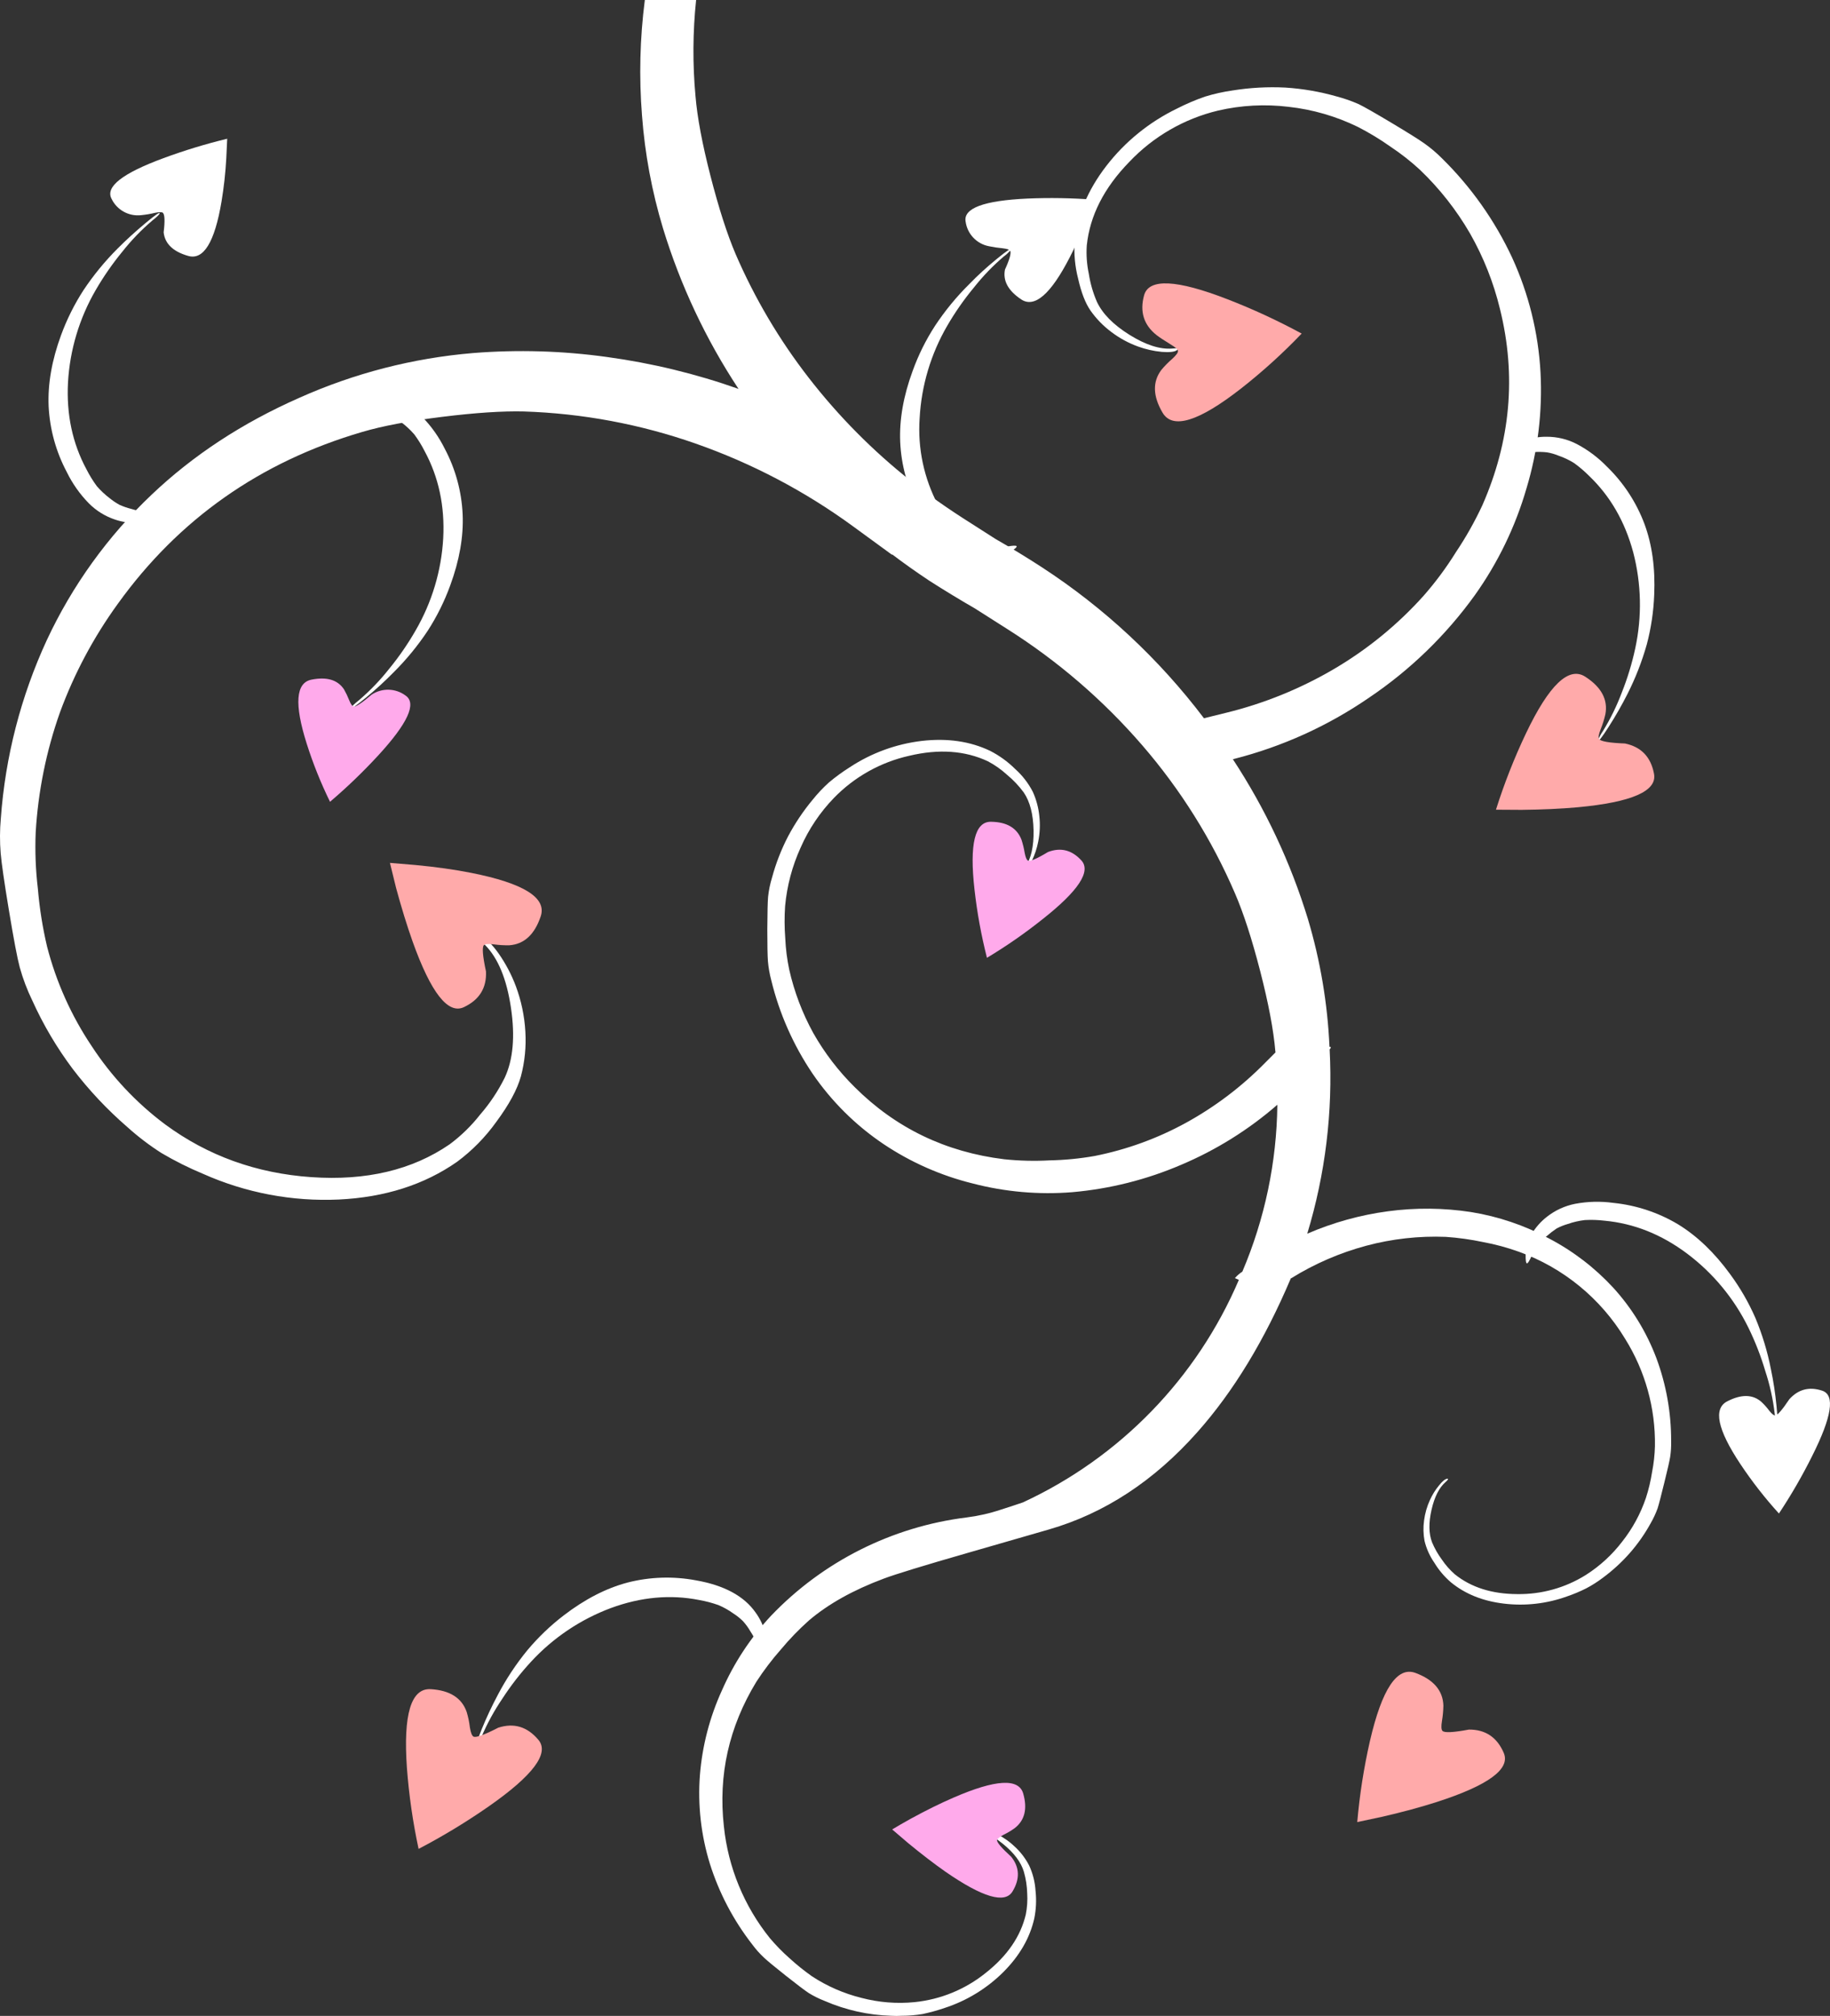 <?xml version="1.0" encoding="iso-8859-1"?>
<!-- Generator: Adobe Illustrator 20.1.0, SVG Export Plug-In . SVG Version: 6.00 Build 0)  -->
<svg version="1.0" id="Layer_1" xmlns="http://www.w3.org/2000/svg" xmlns:xlink="http://www.w3.org/1999/xlink" x="0px" y="0px"
	 viewBox="0 0 705.17 776.77" enable-background="new 0 0 705.17 776.77" xml:space="preserve">
<rect x="0" y="0" width="705.17" height="776.77" fill="#333333" stroke="none"/>
<title>mom_0009</title>
<path fill="#FFFFFF" d="M475,34.85c-3.603,0.509-7.161,1.302-10.64,2.37c-3.711,1.284-7.326,2.828-10.82,4.62
	c-10.689,5.172-20.028,12.758-27.28,22.16c-7.173,9.333-11.227,19.063-12.16,29.19c-0.305,4.764,0.148,9.547,1.34,14.17
	c1.213,5.393,2.813,9.51,4.8,12.35c2.215,3.143,4.915,5.915,8,8.21c3.122,2.373,6.584,4.261,10.27,5.6
	c2.959,1.078,6.044,1.774,9.18,2.07c3.08,0.24,5.047-0.003,5.9-0.73c0.607-0.567-0.04-0.75-1.94-0.55
	c-4.7,0.367-10.17-1.397-16.41-5.29c-6.24-3.893-10.433-8.15-12.58-12.77c-1.486-3.44-2.528-7.056-3.1-10.76
	c-0.757-3.557-1.023-7.201-0.79-10.83c1.173-11.513,6.643-22.277,16.41-32.29c9.224-9.742,21.077-16.599,34.12-19.74
	c8.941-2.081,18.178-2.575,27.29-1.46c9.251,1.027,18.255,3.638,26.62,7.72c4.391,2.247,8.616,4.807,12.64,7.66
	c4,2.655,7.781,5.625,11.31,8.88c7.568,7.237,14.072,15.509,19.32,24.57c5.18,9.108,9.057,18.896,11.52,29.08
	c6.36,25.667,4.09,50.887-6.81,75.66c-2.925,6.274-6.332,12.312-10.19,18.06c-3.668,5.907-7.815,11.503-12.4,16.73
	c-9.952,11.098-21.555,20.596-34.4,28.16c-13.053,7.686-27.163,13.414-41.88,17l-8.39,2.07c-17.307-22.865-38.447-42.556-62.48-58.2
	c-5.873-3.813-11.79-7.423-17.75-10.83l-12.52-8c-4.54-2.92-8.977-5.96-13.31-9.12c-2.067-1.66-4.337-3.403-6.81-5.23l-0.06-0.06
	c-14.692-11.617-27.918-24.975-39.39-39.78c-11.347-14.625-20.802-30.625-28.14-47.62c-3.24-7.58-6.46-17.58-9.66-30
	S268.673,45.193,268,37c-1.134-12.311-1.054-24.704,0.24-37h-19.76c-1.903,14.762-2.269,29.682-1.09,44.52
	c1.1,14.725,3.809,29.285,8.08,43.42c6.687,21.925,16.491,42.775,29.11,61.91c-16.433-5.816-33.418-9.934-50.69-12.29
	c-17.094-2.381-34.396-2.891-51.6-1.52c-23.148,1.937-45.801,7.776-67,17.27c-21.907,9.66-40.86,22.093-56.86,37.3
	C41.541,206.609,27.825,225.653,18,246.74c-9.972,21.617-15.961,44.856-17.68,68.6c-0.404,4.47-0.424,8.967-0.06,13.44
	c0.327,3.853,1.38,11.15,3.16,21.89c1.867,11.273,3.263,18.633,4.19,22.08c1.227,4.415,2.854,8.71,4.86,12.83
	c4.202,9.3,9.41,18.113,15.53,26.28c6.242,8.184,13.309,15.703,21.09,22.44c4.093,3.69,8.485,7.035,13.13,10
	c5.142,3.033,10.488,5.706,16,8c16.434,7.334,34.353,10.727,52.33,9.91c17.747-0.853,32.94-5.7,45.58-14.54
	c5.788-4.297,10.873-9.469,15.07-15.33c4.947-6.667,8.127-12.547,9.54-17.64c1.48-5.609,2.054-11.419,1.7-17.21
	c-0.342-5.966-1.572-11.847-3.65-17.45c-1.674-4.456-3.898-8.685-6.62-12.59c-2.713-3.813-4.92-5.86-6.62-6.14
	c-1.133-0.16-0.687,0.773,1.34,2.8c5.027,5.067,8.36,13.137,10,24.21c1.64,11.073,0.83,20.073-2.43,27
	c-2.539,5.109-5.718,9.874-9.46,14.18c-3.385,4.314-7.33,8.158-11.73,11.43c-14.387,9.893-32.153,14.11-53.3,12.65
	c-21.147-1.46-39.92-8.23-56.32-20.31c-11.134-8.32-20.72-18.532-28.32-30.17c-7.864-11.728-13.68-24.706-17.2-38.38
	c-1.719-7.304-2.899-14.724-3.53-22.2c-0.867-7.222-1.151-14.502-0.85-21.77c0.926-15.79,4.077-31.371,9.36-46.28
	c5.479-14.905,12.987-28.984,22.31-41.84c23.46-32.6,54.823-54.657,94.09-66.17c7.82-2.313,18.113-4.26,30.88-5.84
	c12.767-1.58,23.26-2.27,31.48-2.07c22.544,0.726,44.844,4.891,66.13,12.35c21.676,7.585,42.116,18.324,60.66,31.87l15,10.95
	l0.18-0.06c4.5,3.407,9.2,6.74,14.1,10c5.953,3.813,11.85,7.4,17.69,10.76l12.58,8c19.439,12.307,36.96,27.409,52,44.82
	c14.739,17.063,26.773,36.287,35.68,57c3.28,7.58,6.52,17.58,9.72,30s5.143,22.7,5.83,30.84l0.06,0.43l-4.13,4.14
	c-8.961,9.1-19.198,16.848-30.39,23c-10.989,6.025-22.837,10.332-35.13,12.77c-5.76,1.02-11.591,1.588-17.44,1.7
	c-5.816,0.32-11.647,0.176-17.44-0.43c-22.567-2.76-41.753-12.003-57.56-27.73c-6.271-6.181-11.655-13.201-16-20.86
	c-4.237-7.692-7.368-15.943-9.3-24.51c-0.831-3.952-1.34-7.965-1.52-12c-0.323-4.15-0.343-8.317-0.06-12.47
	c0.718-7.804,2.747-15.431,6-22.56c3.104-7.078,7.445-13.546,12.82-19.1c7.88-8.121,17.959-13.765,29-16.24
	c11.427-2.713,21.537-2.003,30.33,2.13c2.649,1.398,5.109,3.129,7.32,5.15c2.442,2.013,4.626,4.32,6.5,6.87
	c2.393,3.527,3.65,8.393,3.77,14.6s-0.97,10.95-3.27,14.23c-0.893,1.213-1.037,1.74-0.43,1.58c0.933-0.327,1.933-1.66,3-4
	c1.155-2.373,1.992-4.888,2.49-7.48c0.65-3.242,0.795-6.564,0.43-9.85c-0.323-3.217-1.164-6.361-2.49-9.31
	c-1.711-3.332-4.019-6.322-6.81-8.82c-2.839-2.819-6.097-5.18-9.66-7c-7.7-3.687-16.473-4.963-26.32-3.83
	c-9.925,1.178-19.437,4.657-27.78,10.16c-2.797,1.762-5.47,3.713-8,5.84c-2.262,2.038-4.355,4.255-6.26,6.63
	c-3.661,4.402-6.858,9.171-9.54,14.23c-2.603,5.037-4.661,10.337-6.14,15.81c-0.743,2.419-1.252,4.904-1.52,7.42
	c-0.16,1.867-0.26,6.043-0.3,12.53c0,6,0.08,10.097,0.24,12.29c0.217,2.465,0.646,4.908,1.28,7.3
	c3.124,12.851,8.515,25.042,15.92,36c7.289,10.657,16.528,19.838,27.23,27.06c10.525,7.07,22.209,12.239,34.52,15.27
	c12.487,3.248,25.429,4.38,38.29,3.35c14.494-1.263,28.693-4.835,42.06-10.58c13.474-5.705,25.962-13.504,37-23.11
	c-0.247,22.113-4.831,43.962-13.49,64.31c-1.073,0.681-2.038,1.52-2.86,2.49l1.52,0.67c-16.17,37.895-45.818,68.448-83.21,85.75
	c-3.08,1.053-5.917,1.987-8.51,2.8c-4.287,1.432-8.705,2.437-13.19,3c-28.738,3.569-55.362,16.954-75.37,37.89
	c-7.874,8.436-14.264,18.143-18.9,28.71c-4.718,10.318-7.595,21.381-8.5,32.69c-0.874,11.513,0.425,23.087,3.83,34.12
	c3.55,11.272,9.087,21.818,16.35,31.14c1.326,1.797,2.812,3.471,4.44,5c1.38,1.3,4.197,3.633,8.45,7
	c4.413,3.487,7.39,5.737,8.93,6.75c1.933,1.179,3.968,2.183,6.08,3c8.107,3.525,16.813,5.466,25.65,5.72
	c1.332,0.081,2.668,0.081,4,0c2.707-0.002,5.409-0.226,8.08-0.67c2.901-0.618,5.763-1.41,8.57-2.37
	c8.493-2.777,16.217-7.507,22.55-13.81c6.24-6.247,10.21-13.12,11.91-20.62c0.716-3.52,0.882-7.13,0.49-10.7
	c-0.208-3.345-1.032-6.624-2.43-9.67c-1.313-2.56-3.035-4.887-5.1-6.89c-2.096-2.071-4.493-3.814-7.11-5.17
	c-2.084-1.111-4.312-1.929-6.62-2.43c-2.267-0.487-3.767-0.507-4.5-0.06c-0.407,0.367,0.06,0.57,1.4,0.61
	c3.567,0.2,7.497,2.043,11.79,5.53c4.293,3.487,6.987,7.073,8.08,10.76c0.773,2.712,1.203,5.511,1.28,8.33
	c0.168,2.729-0.017,5.468-0.55,8.15c-2,8.433-7.127,15.913-15.38,22.44c-7.862,6.361-17.408,10.291-27.47,11.31
	c-6.87,0.675-13.805,0.12-20.48-1.64c-6.784-1.681-13.235-4.498-19.08-8.33c-3.039-2.151-5.942-4.488-8.69-7
	c-2.696-2.389-5.216-4.969-7.54-7.72c-9.912-12.332-16.055-27.263-17.69-43c-2.227-19.827,1.947-38.417,12.52-55.77
	c2.834-4.36,5.983-8.508,9.42-12.41c3.344-4.014,6.98-7.774,10.88-11.25c7.453-6.327,17.037-11.68,28.75-16.06
	c4.5-1.7,15.38-5.033,32.64-10l31-8.94c21.473-6.207,40.557-18.717,57.25-37.53c13.9-15.653,25.9-35.4,36-59.24l0.18-0.06
	c8.971-5.568,18.712-9.786,28.91-12.52c9.981-2.665,20.307-3.815,30.63-3.41c4.821,0.333,9.612,1.001,14.34,2
	c4.736,0.872,9.391,2.133,13.92,3.77c17.049,6.163,31.466,17.992,40.84,33.51c7.738,12.39,11.729,26.754,11.49,41.36
	c-0.085,3.328-0.449,6.643-1.09,9.91c-0.524,3.391-1.316,6.735-2.37,10c-2.069,6.121-5.174,11.841-9.18,16.91
	c-3.877,5.065-8.616,9.408-14,12.83c-7.919,4.953-17.101,7.509-26.44,7.36c-9.727-0.04-17.727-2.573-24-7.6
	c-1.906-1.661-3.587-3.563-5-5.66c-1.544-2.087-2.83-4.354-3.83-6.75c-1.253-3.333-1.313-7.49-0.18-12.47s2.937-8.547,5.41-10.7
	c0.973-0.853,1.197-1.28,0.67-1.28c-0.813,0.08-1.887,0.953-3.22,2.62c-1.402,1.705-2.572,3.588-3.48,5.6
	c-1.139,2.489-1.898,5.135-2.25,7.85c-0.37,2.629-0.309,5.301,0.18,7.91c0.731,3.004,2.009,5.848,3.77,8.39
	c1.716,2.834,3.869,5.379,6.38,7.54c5.473,4.5,12.26,7.237,20.36,8.21c8.206,1.001,16.533,0.062,24.31-2.74
	c2.585-0.872,5.105-1.928,7.54-3.16c2.234-1.181,4.368-2.542,6.38-4.07c3.794-2.804,7.277-6.006,10.39-9.55
	c3.069-3.512,5.752-7.344,8-11.43c1.05-1.828,1.943-3.741,2.67-5.72c0.487-1.54,1.357-4.873,2.61-10
	c1.213-4.867,1.963-8.17,2.25-9.91c0.297-2.032,0.418-4.087,0.36-6.14c0.027-10.9-1.907-21.715-5.71-31.93
	c-3.775-9.985-9.404-19.166-16.59-27.06c-7.116-7.708-15.505-14.135-24.8-19c-9.366-5.03-19.505-8.463-30-10.16
	c-10.598-1.625-21.374-1.726-32-0.3c-10.722,1.434-21.194,4.341-31.12,8.64c6.98-22.985,9.901-47.012,8.63-71
	c0.236-0.235,0.405-0.528,0.49-0.85c-0.165-0.106-0.354-0.168-0.55-0.18c-0.742-16.675-3.529-33.195-8.3-49.19
	c-6.671-21.805-16.412-42.55-28.93-61.61l0.49-0.12c18.588-4.742,36.193-12.731,52-23.6c15.826-10.659,29.634-24.043,40.78-39.53
	c8.888-12.488,15.606-26.387,19.87-41.11c4.368-14.456,6.198-29.559,5.41-44.64c-0.842-15.337-4.564-30.379-10.97-44.34
	c-6.651-14.238-15.795-27.171-27-38.19c-2.084-2.094-4.342-4.007-6.75-5.72c-2.107-1.5-6.24-4.093-12.4-7.78
	c-6.44-3.853-10.737-6.307-12.89-7.36c-2.771-1.229-5.637-2.232-8.57-3c-6.443-1.838-13.064-2.981-19.75-3.41
	C488.506,33.405,481.707,33.777,475,34.85z"/>
<path fill="#FFFFFF" d="M580.58,174.73c-1.38,1.7-1.947,2.673-1.7,2.92c0.247,0.247,1.4-0.18,3.46-1.28
	c1.321-0.677,2.704-1.227,4.13-1.64c1.578-0.344,3.186-0.528,4.8-0.55c1.62-0.097,3.246-0.057,4.86,0.12
	c1.523,0.26,3.012,0.69,4.44,1.28c2.103,0.72,4.116,1.68,6,2.86c2.054,1.484,3.984,3.133,5.77,4.93
	c8.147,7.787,13.813,17.6,17,29.44c3.16,12.101,3.431,24.775,0.79,37c-1.247,5.801-2.976,11.487-5.17,17
	c-1.948,5.188-4.389,10.178-7.29,14.9c-0.745,1.057-1.357,2.202-1.82,3.41c0,0.853,1.357-0.85,4.07-5.11
	c2.598-4.054,4.991-8.236,7.17-12.53c3.107-6.13,5.612-12.547,7.48-19.16c1.652-6.242,2.611-12.648,2.86-19.1
	c0.447-10.26-0.81-19.383-3.77-27.37c-3.121-8.305-8.038-15.817-14.4-22c-3.4-3.521-7.34-6.478-11.67-8.76
	c-3.588-1.854-7.571-2.814-11.61-2.8c-3.055-0.034-6.087,0.522-8.93,1.64C584.526,170.964,582.302,172.614,580.58,174.73z"/>
<path fill="#FFFFFF" d="M171.35,172.85c-2.186-4.409-5.036-8.456-8.45-12c-2.883-2.882-6.4-5.05-10.27-6.33
	c-2.911-0.994-5.993-1.389-9.06-1.16c-2.702,0.132-5.323,0.969-7.6,2.43c-1.867,1.213-2.717,1.963-2.55,2.25
	c0.167,0.287,1.403,0.247,3.71-0.12c1.465-0.26,2.954-0.361,4.44-0.3c1.627,0.186,3.234,0.521,4.8,1
	c1.586,0.407,3.132,0.956,4.62,1.64c1.329,0.737,2.591,1.591,3.77,2.55c1.794,1.368,3.442,2.916,4.92,4.62
	c1.512,2.055,2.85,4.232,4,6.51c5.387,10,7.757,21.15,7.11,33.45c-0.701,12.546-4.361,24.749-10.68,35.61
	c-2.988,5.201-6.403,10.145-10.21,14.78c-3.447,4.369-7.316,8.389-11.55,12c-1.78,1.42-2.713,2.313-2.8,2.68
	c-0.287,0.813,1.537-0.403,5.47-3.65c3.741-3.068,7.312-6.336,10.7-9.79c4.906-4.883,9.306-10.25,13.13-16.02
	c3.516-5.457,6.411-11.29,8.63-17.39c3.567-9.693,5.167-18.817,4.8-27.37C177.884,189.367,175.517,180.694,171.35,172.85z"/>
<path fill="#FFFFFF" d="M45.3,95.79c-4.868,4.869-9.245,10.205-13.07,15.93c-3.536,5.455-6.451,11.287-8.69,17.39
	c-3.567,9.693-5.167,18.837-4.8,27.43c0.441,8.865,2.831,17.524,7,25.36c2.158,4.426,5.01,8.477,8.45,12
	c2.854,2.888,6.354,5.058,10.21,6.33c2.912,0.988,5.993,1.383,9.06,1.16c2.702-0.132,5.323-0.969,7.6-2.43
	c1.867-1.213,2.717-1.963,2.55-2.25s-1.403-0.247-3.71,0.12c-1.445,0.259-2.913,0.36-4.38,0.3c-1.63-0.171-3.238-0.506-4.8-1
	c-1.62-0.397-3.2-0.942-4.72-1.63c-1.329-0.737-2.591-1.591-3.77-2.55c-1.794-1.368-3.442-2.916-4.92-4.62
	c-1.512-2.055-2.85-4.232-4-6.51c-5.387-10-7.757-21.15-7.11-33.45c0.716-12.556,4.382-24.766,10.7-35.64
	c3.002-5.179,6.42-10.105,10.22-14.73c3.447-4.369,7.316-8.389,11.55-12c1.78-1.42,2.713-2.313,2.8-2.68
	c0.287-0.813-1.517,0.403-5.41,3.65C52.167,89.217,48.58,92.49,45.3,95.79z"/>
<path fill="#FFFFFF" d="M389.61,96.15c0.287-0.813-1.537,0.383-5.47,3.59c-3.933,3.207-7.5,6.47-10.7,9.79
	c-4.913,4.869-9.313,10.231-13.13,16c-3.532,5.448-6.428,11.282-8.63,17.39c-3.567,9.693-5.167,18.817-4.8,27.37
	c0.397,8.863,2.764,17.527,6.93,25.36c2.174,4.416,5.025,8.465,8.45,12c2.875,2.897,6.394,5.072,10.27,6.35
	c2.911,0.994,5.993,1.389,9.06,1.16c2.702-0.132,5.323-0.969,7.6-2.43c1.867-1.173,2.717-1.923,2.55-2.25s-1.403-0.287-3.71,0.12
	c-1.46,0.301-2.953,0.402-4.44,0.3c-1.628-0.178-3.236-0.513-4.8-1c-1.588-0.373-3.136-0.903-4.62-1.58
	c-1.352-0.757-2.634-1.634-3.83-2.62c-1.767-1.377-3.395-2.925-4.86-4.62c-1.506-2.038-2.843-4.195-4-6.45
	c-5.444-10.268-7.907-21.855-7.11-33.45c0.671-12.557,4.315-24.776,10.63-35.65c3.007-5.184,6.443-10.108,10.27-14.72
	c3.447-4.369,7.316-8.389,11.55-12C387.867,98.055,388.806,97.16,389.61,96.15z"/>
<path fill="#FFFFFF" d="M621.67,463.5c-4.891-0.673-9.858-0.552-14.71,0.36c-3.97,0.785-7.699,2.498-10.88,5
	c-2.421,1.885-4.458,4.217-6,6.87c-1.356,2.331-2.109,4.964-2.19,7.66c-0.04,2.227,0.123,3.363,0.49,3.41
	c0.367,0.047,1.013-1.007,1.94-3.16c0.583-1.374,1.318-2.679,2.19-3.89c1.062-1.226,2.219-2.366,3.46-3.41
	c1.227-1.087,2.527-2.09,3.89-3c1.357-0.707,2.78-1.276,4.25-1.7c2.124-0.746,4.324-1.255,6.56-1.52
	c2.535-0.144,5.079-0.063,7.6,0.24c11.333,1.053,21.93,5.27,31.79,12.65c10.054,7.542,18.176,17.361,23.7,28.65
	c2.633,5.384,4.807,10.981,6.5,16.73c1.737,5.279,2.94,10.72,3.59,16.24c0.2,2.273,0.423,3.55,0.67,3.83
	c0.527,0.667,0.547-1.503,0.06-6.51c-0.487-5.007-1.217-9.81-2.19-14.41c-1.321-6.777-3.332-13.402-6-19.77
	c-2.596-5.931-5.842-11.556-9.68-16.77c-6.04-8.313-12.727-14.72-20.06-19.22C639.031,467.221,630.503,464.395,621.67,463.5z"/>
<path fill="#FFFFFF" d="M185.64,666.27c-1.907,4.707-2.513,6.817-1.82,6.33c0.766-1.057,1.36-2.228,1.76-3.47
	c2.198-5.109,4.877-9.998,8-14.6c3.258-5.027,6.938-9.767,11-14.17c8.502-9.238,19.06-16.343,30.82-20.74
	c11.587-4.26,22.92-5.293,34-3.1c2.523,0.445,5.005,1.097,7.42,1.95c2.061,0.87,4.016,1.971,5.83,3.28
	c1.292,0.828,2.495,1.786,3.59,2.86c1.12,1.22,2.099,2.562,2.92,4c0.91,1.371,1.703,2.816,2.37,4.32c0.479,1.402,0.814,2.85,1,4.32
	c0.327,2.313,0.66,3.49,1,3.53c0.34,0.04,0.807-0.993,1.4-3.1c0.697-2.619,0.718-5.371,0.06-8c-0.707-3.005-2.009-5.838-3.83-8.33
	c-4.46-6.367-12.127-10.503-23-12.41c-8.73-1.64-17.714-1.35-26.32,0.85c-8.267,2.187-16.493,6.423-24.68,12.71
	c-5.145,3.954-9.839,8.461-14,13.44c-4.365,5.335-8.175,11.102-11.37,17.21C189.517,657.416,187.465,661.795,185.64,666.27z"/>
<path fill="#FFAAAA" d="M192,665.72c-5.513,2.84-8.713,3.977-9.6,3.41c-0.567-0.367-1.013-1.543-1.34-3.53
	c-0.234-1.998-0.643-3.973-1.22-5.9c-1.867-5.433-6.487-8.373-13.86-8.82c-7.58-0.447-10.64,9.67-9.18,30.35
	c0.787,10.49,2.29,20.915,4.5,31.2c9.336-4.879,18.354-10.343,27-16.36c17.133-11.96,23.52-20.517,19.16-25.67
	C203.2,665.333,198.047,663.773,192,665.72z"/>
<path fill="#FFAAAA" d="M150.26,332.49l2.37,9.67c2.067,7.62,4.193,14.513,6.38,20.68c7.053,19.707,13.637,28.12,19.75,25.24
	c5.953-2.8,8.79-7.38,8.51-13.74c-1.293-6.04-1.557-9.427-0.79-10.16c0.487-0.447,1.743-0.547,3.77-0.3c1.987,0.28,3.994,0.4,6,0.36
	c5.713-0.407,9.747-4.117,12.1-11.13c2.433-7.173-6.52-12.77-26.86-16.79c-6.36-1.26-13.47-2.26-21.33-3L150.26,332.49z"/>
<path fill="#FFAAEB" d="M143.21,267.66c-3.847,3.287-6.18,4.807-7,4.56c-0.527-0.16-1.073-0.95-1.64-2.37
	c-0.565-1.446-1.234-2.85-2-4.2c-2.433-3.687-6.607-4.943-12.52-3.77c-6.08,1.173-6.707,9.383-1.88,24.63
	c2.437,7.694,5.446,15.194,9,22.44c6.51-5.544,12.681-11.475,18.48-17.76c11.467-12.447,15.013-20.17,10.64-23.17
	C152.444,265.149,147.208,265.005,143.21,267.66z"/>
<path fill="#FFFFFF" d="M59.76,82c1.66-0.327,2.66-0.327,3,0c0.727,0.667,0.827,3.18,0.3,7.54c0.487,4.38,3.627,7.4,9.42,9.06
	c5.953,1.747,10.25-5.253,12.89-21c0.907-5.456,1.514-10.958,1.82-16.48l0.36-7.66c-8.321,2.015-16.519,4.513-24.55,7.48
	c-15.853,5.84-22.52,11.07-20,15.69c2.088,4.329,6.699,6.85,11.47,6.27C56.252,82.726,58.02,82.425,59.76,82z"/>
<path fill="#FFAAEB" d="M403.84,328.3c-4.413,2.667-7.007,3.76-7.78,3.28c-0.487-0.287-0.893-1.287-1.22-3
	c-0.28-1.695-0.688-3.366-1.22-5c-1.74-4.54-5.65-6.85-11.73-6.93c-6.24-0.12-8.367,8.577-6.38,26.09
	c0.994,8.876,2.598,17.674,4.8,26.33c7.52-4.512,14.73-9.524,21.58-15c13.653-10.787,18.597-18.287,14.83-22.5
	C413.033,327.523,408.74,326.433,403.84,328.3z"/>
<path fill="#FFFFFF" d="M670.6,564.09c4.478,6.73,9.456,13.115,14.89,19.1c4.728-7.125,9.009-14.536,12.82-22.19
	c7.58-15.08,8.877-23.453,3.89-25.12c-4.987-1.667-9.22-0.573-12.7,3.28c-2.793,4.173-4.617,6.26-5.47,6.26
	c-0.527,0-1.277-0.607-2.25-1.82c-0.924-1.25-1.961-2.412-3.1-3.47c-3.333-2.88-7.69-2.94-13.07-0.18
	C660.103,542.743,661.767,550.79,670.6,564.09z"/>
<path fill="#FFAAAA" d="M451.18,132.77c1.78,1.053,2.693,1.883,2.74,2.49s-0.683,1.607-2.19,3c-1.536,1.318-2.957,2.763-4.25,4.32
	c-3.407,4.58-3.243,10.053,0.49,16.42c3.847,6.567,13.937,3.463,30.27-9.31c8.276-6.487,16.076-13.558,23.34-21.16
	c-9.271-5.027-18.854-9.456-28.69-13.26c-19.447-7.54-30.113-8.067-32-1.58c-1.78,6.367-0.18,11.517,4.8,15.45
	C446.637,129.893,448.467,131.103,451.18,132.77z"/>
<path fill="#FFFFFF" d="M421.52,76.94c-8.514-0.648-17.059-0.792-25.59-0.43c-16.9,0.773-24.843,3.753-23.83,8.94
	c0.665,4.749,4.287,8.545,9,9.43c1.747,0.364,3.513,0.628,5.29,0.79c1.66,0.2,2.613,0.503,2.86,0.91c0.487,0.893-0.18,3.327-2,7.3
	c-0.853,4.3,1.233,8.13,6.26,11.49c5.147,3.407,11.367-1.967,18.66-16.12C415.852,92.063,418.978,84.605,421.52,76.94z"/>
<path fill="#FFAAEB" d="M389.67,715.47c-3.78-3.447-5.603-5.603-5.47-6.47c0.16-0.527,0.99-1.193,2.49-2
	c1.533-0.745,2.998-1.622,4.38-2.62c3.807-3,4.88-7.42,3.22-13.26c-1.7-6-10.633-5.493-26.8,1.52
	c-5.067,2.187-10.537,4.883-16.41,8.09c-2.92,1.62-5.35,3.02-7.29,4.2l6.26,5.35c5.067,4.173,9.827,7.823,14.28,10.95
	c14.307,9.893,22.917,12.427,25.83,7.6C393.073,724.003,392.91,719.55,389.67,715.47z"/>
<path fill="#FFAAAA" d="M576.45,312l9.91,0.06c7.94-0.08,15.153-0.413,21.64-1c20.827-1.947,30.613-6.243,29.36-12.89
	c-1.213-6.487-4.94-10.38-11.18-11.68c-6.16-0.24-9.493-0.827-10-1.76c-0.327-0.607-0.123-1.843,0.61-3.71
	c0.766-1.873,1.375-3.806,1.82-5.78c1.053-5.633-1.52-10.457-7.72-14.47c-6.36-4.133-13.997,3.163-22.91,21.89
	C583.467,292.163,579.615,301.967,576.45,312z"/>
<path fill="#FFAAAA" d="M523,702.09l9.72-2.07c7.74-1.787,14.71-3.673,20.91-5.66c19.853-6.407,28.463-12.71,25.83-18.91
	c-2.593-6.04-7.07-9.04-13.43-9c-6.08,1.133-9.483,1.297-10.21,0.49c-0.447-0.527-0.507-1.783-0.18-3.77
	c0.335-1.983,0.519-3.989,0.55-6c-0.2-5.76-3.767-9.937-10.7-12.53c-7.093-2.667-12.97,6.11-17.63,26.33
	C525.533,681.221,523.909,691.618,523,702.09z"/>
</svg>
